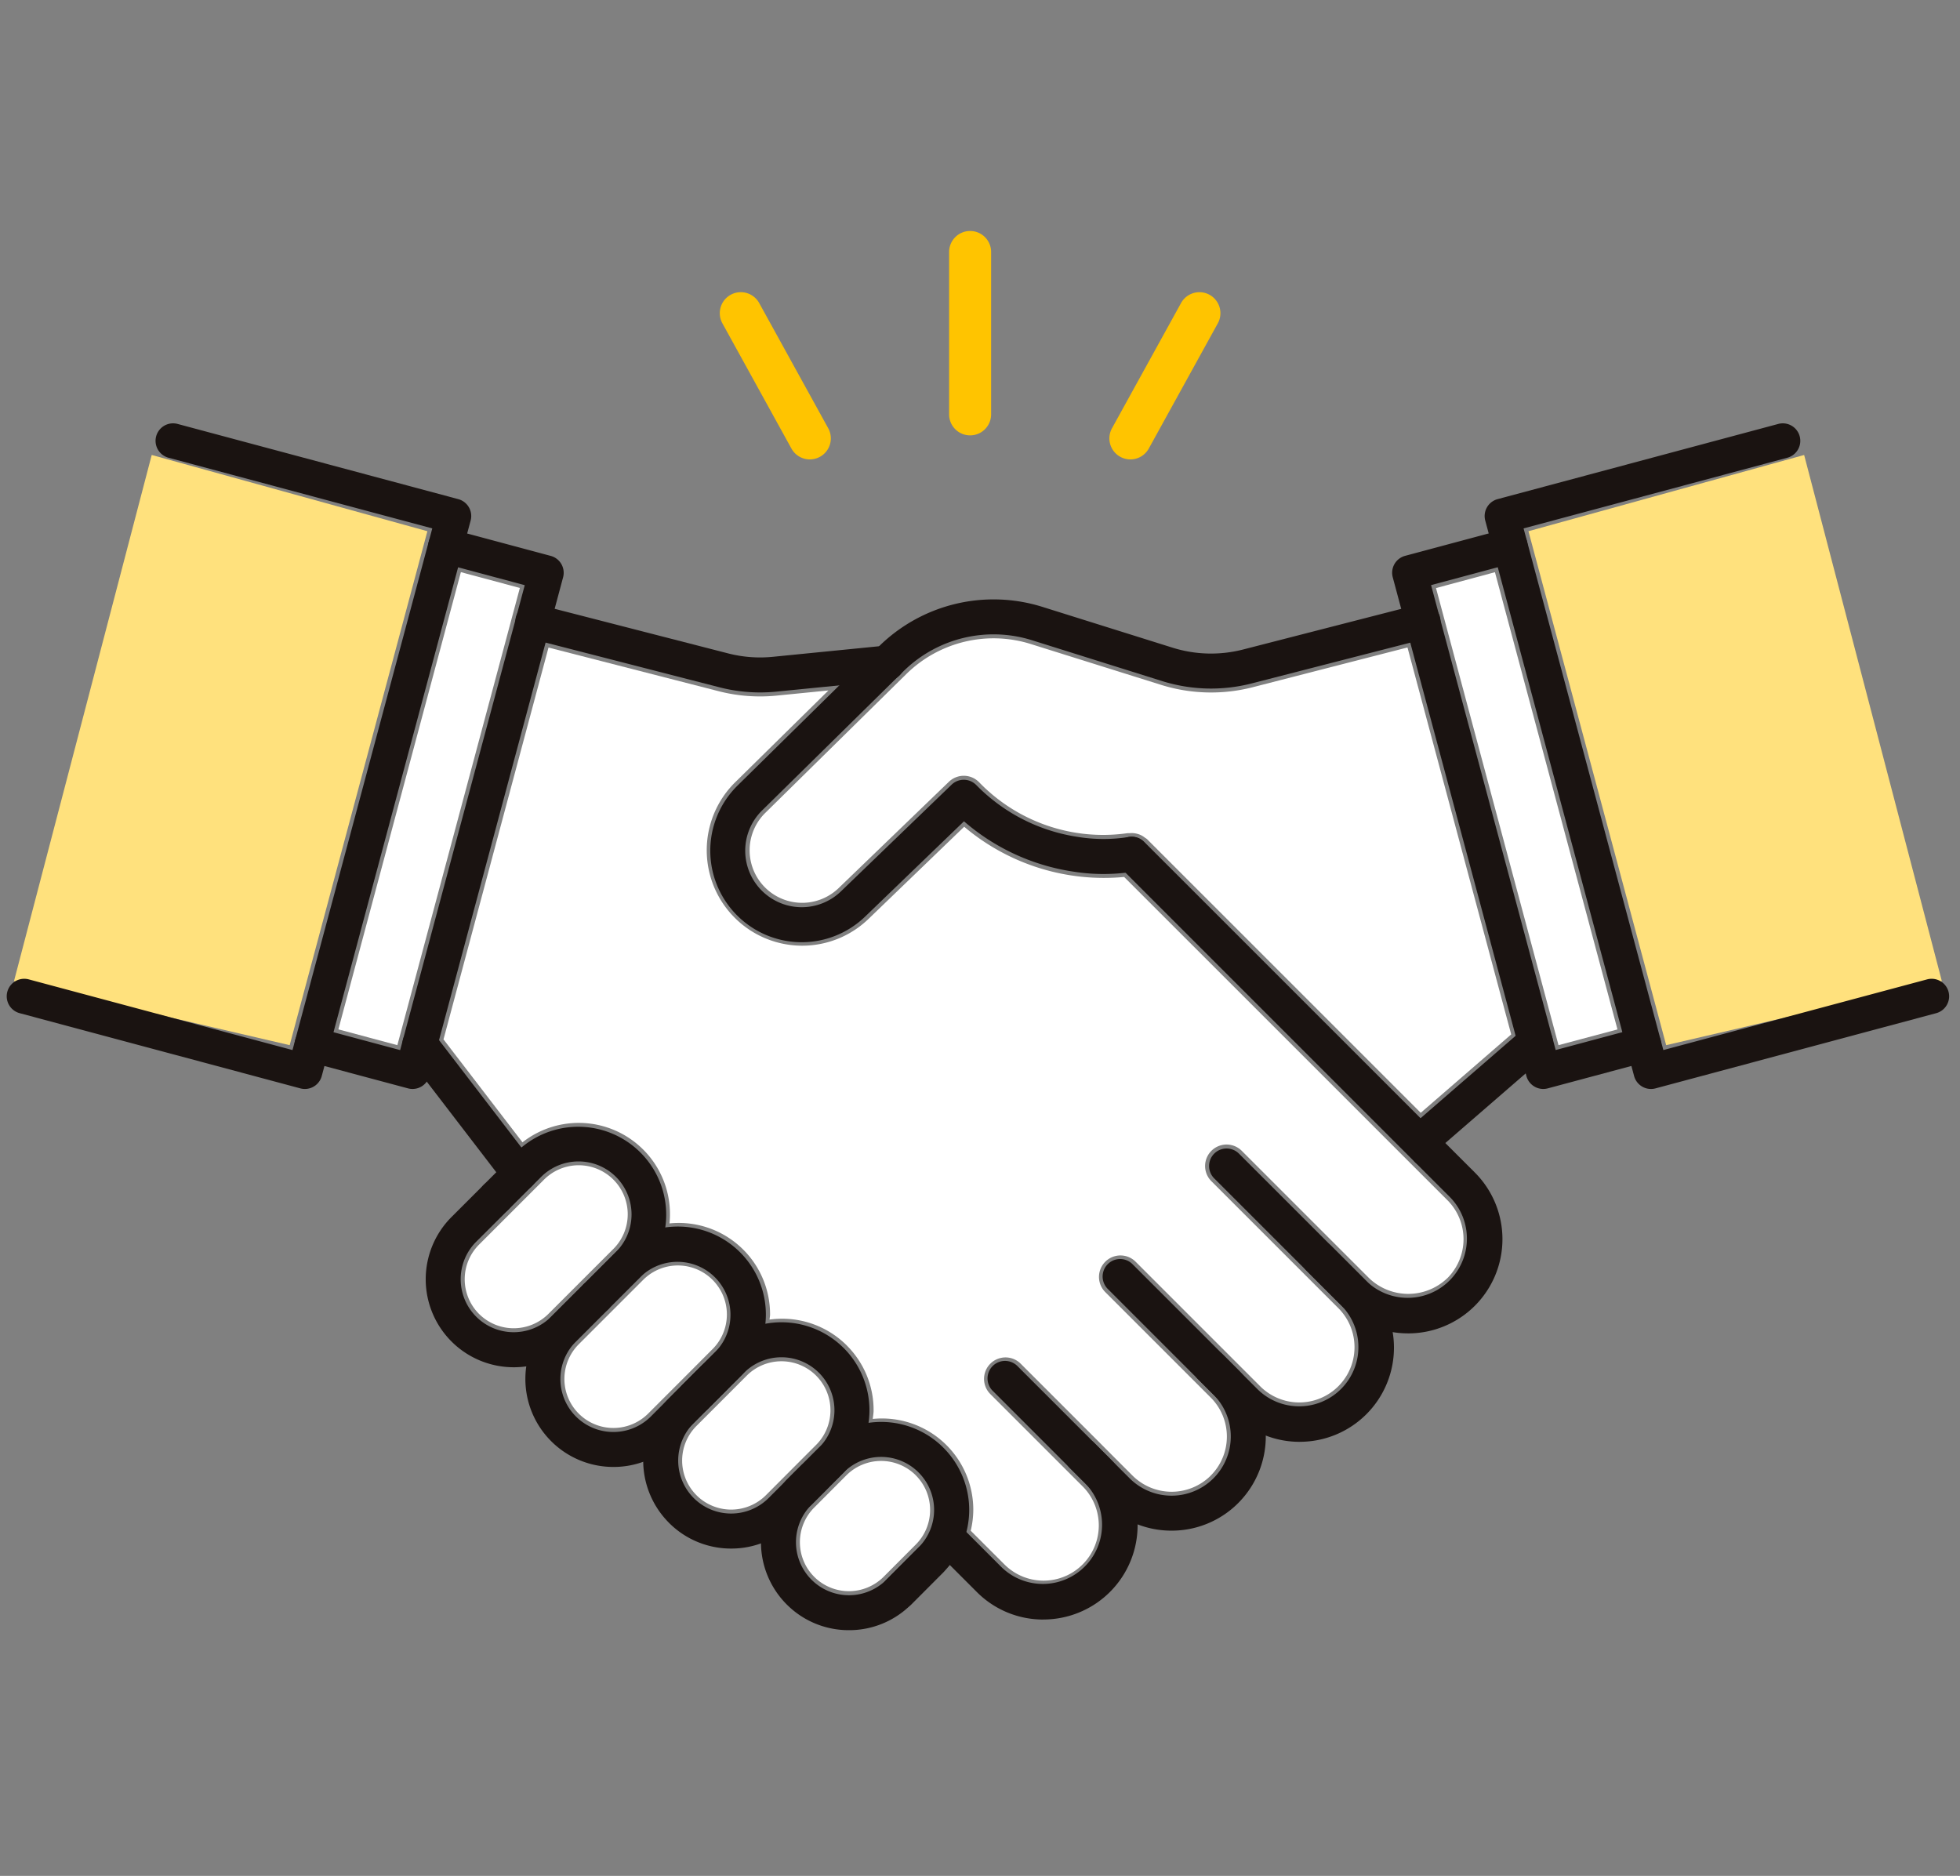 <svg xmlns="http://www.w3.org/2000/svg" width="140" height="134"><rect width="100%" height="100%" fill="#808080" stroke="none"/><defs><clipPath id="a"><path transform="translate(803 2681)" fill="#fff" stroke="#707070" d="M0 0h140v134H0z"/></clipPath></defs><g transform="translate(-803 -2681)" clip-path="url(#a)"><path d="M876.636 2727.007l9.287 2.911a11.955 11.955 0 006.559.172l11.053-2.84 7.407 27.641-6.461 5.6-19.556-19.556a1.411 1.411 0 00-.141-.094 1.7 1.7 0 00-.229-.153 1.5 1.5 0 00-.3-.12 1.6 1.6 0 00-.254-.05 1.549 1.549 0 00-.329 0 1.439 1.439 0 00-.146 0 12.311 12.311 0 01-10.6-3.652 1.533 1.533 0 00-2.149-.02l-7.905 7.622a3.752 3.752 0 01-5.236-5.374l9.867-9.715c.02-.021.044-.038.063-.06l.163-.161a8.88 8.88 0 018.907-2.151z" fill="#fff"/><path d="M804 2751.083l9.837-37.583 19.691 5.446-9.836 36.713z" fill="#ffe17d"/><path fill="#fff" d="M827.17 2754.531l8.75-32.661 4.213 1.129-8.75 32.66zm10.046 20.325a3.505 3.505 0 010-4.949l2.306-2.306 2.3-2.3a3.502 3.502 0 114.952 4.952l-2.3 2.3-2.306 2.306a3.507 3.507 0 01-4.952-.003zm7.121 7.121a3.505 3.505 0 010-4.949l2.306-2.306 2.3-2.3a3.5 3.5 0 114.952 4.95l-2.3 2.306-1.015 1.015-1.291 1.291a3.506 3.506 0 01-4.952-.007zm8.441 5.861l-.029-.031a3.5 3.5 0 010-4.949l1.015-1.016 1.29-1.29 1.288-1.29a3.507 3.507 0 014.922-.028l.029.031a3.5 3.5 0 010 4.949l-1.288 1.29-2.3 2.306a3.508 3.508 0 01-4.927.028zm13.333 5.802a3.508 3.508 0 01-4.922.028l-.029-.031a3.5 3.5 0 010-4.949l2.3-2.306a3.508 3.508 0 014.922-.029l.029.032a3.5 3.5 0 010 4.949z"/><path d="M906.377 2772.307a4.038 4.038 0 01-5.579 0l-2.51-2.51-6.59-6.59a1.534 1.534 0 10-2.17 2.17l9.1 9.1a3.947 3.947 0 01-5.582 5.581l-1.4-1.4-7.549-7.549a1.534 1.534 0 00-2.17 2.168l6.446 6.446 1.106 1.107a3.943 3.943 0 010 5.576l-.029.032a3.958 3.958 0 01-5.552-.029l-1.4-1.4-1.1-1.106-5.512-5.511a1.534 1.534 0 00-2.168 2.17l5.511 5.511 1.1 1.1a3.946 3.946 0 01-5.581 5.581l-2.41-2.41a6.6 6.6 0 00.183-1.48 6.524 6.524 0 00-1.886-4.605l-.039-.04a6.532 6.532 0 00-5.256-1.86c.02-.2.06-.406.06-.614a6.52 6.52 0 00-1.886-4.605l-.039-.042a6.547 6.547 0 00-5.506-1.837c.007-.121.036-.238.036-.361a6.524 6.524 0 00-7.184-6.509 6.515 6.515 0 00-10.5-5.792l-5.642-7.353 7.5-27.99 12.134 3.114a11.936 11.936 0 002.977.378q.591 0 1.184-.059l3.7-.367-6.69 6.586a6.819 6.819 0 009.516 9.768l6.87-6.62a15.461 15.461 0 0011.426 3.588l20.574 20.573 2.51 2.509a3.943 3.943 0 010 5.581zm7.945-16.648l-8.214-30.652-.536-2 4.21-1.133 8.752 32.662z" fill="#fff"/><path d="M922.013 2755.659l-9.664-36.065-.174-.648 19.692-5.446 9.837 37.583z" fill="#ffe17d"/><g fill="#1a1311"><path d="M860.269 2748.305a6.518 6.518 0 01-4.483-1.782l-.009-.009a6.534 6.534 0 01-.094-9.4l10.093-9.936a11.666 11.666 0 0111.692-2.824l9.287 2.912a9.19 9.19 0 005.034.131l12.523-3.219a1.25 1.25 0 11.622 2.421l-12.523 3.219a11.689 11.689 0 01-6.4-.166l-9.292-2.916a9.171 9.171 0 00-9.191 2.22l-10.093 9.936a4.034 4.034 0 00.063 5.811l.007.006a4.032 4.032 0 005.562-.036l7.905-7.622a1.25 1.25 0 011.751.016 12.792 12.792 0 007.242 3.712 11.441 11.441 0 003.618.016 1.25 1.25 0 01.515 2.446 13.625 13.625 0 01-4.391.027 15.352 15.352 0 01-7.851-3.6l-7.054 6.8a6.518 6.518 0 01-4.533 1.837z"/><path d="M913.235 2758.788a1.25 1.25 0 01-1.207-.927l-9.546-35.625a1.25 1.25 0 01.884-1.531l7.175-1.923a1.25 1.25 0 11.647 2.415l-5.968 1.6 8.9 33.21 5.968-1.6a1.25 1.25 0 11.647 2.415l-7.175 1.922a1.252 1.252 0 01-.325.044z"/><path d="M920.928 2758.789a1.251 1.251 0 01-1.207-.927l-10.632-39.677a1.25 1.25 0 01.884-1.531l20.046-5.371a1.25 1.25 0 01.647 2.415l-18.839 5.048 9.984 37.262 18.839-5.048a1.25 1.25 0 01.647 2.415l-20.046 5.371a1.252 1.252 0 01-.323.043zm-88.461-.001a1.252 1.252 0 01-.324-.043l-7.175-1.919a1.25 1.25 0 01.647-2.415l5.967 1.6 8.9-33.21-5.967-1.6a1.25 1.25 0 01.647-2.415l7.175 1.923a1.25 1.25 0 01.884 1.531l-9.548 35.622a1.251 1.251 0 01-1.206.926z"/><path d="M824.777 2758.789a1.252 1.252 0 01-.324-.043l-20.046-5.371a1.25 1.25 0 01.647-2.415l18.839 5.048 9.984-37.262-18.839-5.048a1.25 1.25 0 01.647-2.415l20.046 5.371a1.25 1.25 0 01.886 1.531l-10.634 39.677a1.251 1.251 0 01-1.206.927zm80.254 4.503a1.247 1.247 0 01-.945-.431 1.25 1.25 0 01.126-1.763l7.64-6.622a1.25 1.25 0 011.763.126 1.25 1.25 0 01-.125 1.764l-7.64 6.621a1.245 1.245 0 01-.819.305zm-47.744-32.829a11.633 11.633 0 01-2.9-.368l-13.614-3.5a1.25 1.25 0 11.622-2.421l13.614 3.5a9.156 9.156 0 003.192.244l8.047-.8a1.25 1.25 0 01.247 2.488l-8.048.8q-.581.057-1.16.057zm-17.178 35.633a1.248 1.248 0 01-.993-.489l-7.115-9.274a1.25 1.25 0 01.231-1.753 1.25 1.25 0 011.753.231l7.115 9.274a1.25 1.25 0 01-.991 2.011z"/><path d="M903.587 2776.247a6.682 6.682 0 01-4.758-1.971l-2.509-2.509a1.25 1.25 0 011.768-1.768l2.509 2.51a4.231 4.231 0 005.983-5.983l-2.509-2.508a1.25 1.25 0 011.767-1.768l2.51 2.508a6.732 6.732 0 01-4.761 11.49z"/><path d="M895.836 2783.994a6.708 6.708 0 01-4.757-1.967l-2.51-2.51a1.25 1.25 0 011.768-1.768l2.509 2.509a4.231 4.231 0 005.983-5.983l-9.1-9.1a1.25 1.25 0 011.768-1.768l9.1 9.1a6.727 6.727 0 01-4.761 11.485z"/><path d="M886.682 2790.339a6.706 6.706 0 01-4.758-1.967l-2.509-2.509a1.25 1.25 0 011.768-1.768l2.509 2.509a4.235 4.235 0 005.954.026l.028-.029a4.228 4.228 0 000-5.98l-7.549-7.551a1.25 1.25 0 111.768-1.768l7.549 7.551a6.728 6.728 0 01.033 9.483l-.034.035a6.711 6.711 0 01-4.759 1.968z"/><path d="M877.527 2796.689a6.685 6.685 0 01-4.758-1.971l-2.51-2.51a1.252 1.252 0 011.768-1.772l2.509 2.51a4.231 4.231 0 005.983-5.983l-6.615-6.615a1.25 1.25 0 011.768-1.768l6.616 6.616a6.732 6.732 0 01-4.76 11.49zm27.428-32.306a1.246 1.246 0 01-.884-.364l-21.114-21.116a1.25 1.25 0 010-1.768 1.25 1.25 0 011.768 0l21.116 21.114a1.25 1.25 0 01-.884 2.134zm-65.261 14.284a6.286 6.286 0 01-4.446-10.729l2.306-2.305a1.25 1.25 0 011.767 1.768l-2.306 2.3a3.785 3.785 0 005.354 5.353l2.306-2.306a1.25 1.25 0 111.768 1.768l-2.306 2.306a6.243 6.243 0 01-4.443 1.845z"/><path d="M846.815 2785.788a6.286 6.286 0 01-4.446-10.732l2.306-2.3a1.25 1.25 0 111.768 1.768l-2.306 2.306a3.785 3.785 0 005.353 5.353l2.3-2.306a1.25 1.25 0 111.768 1.767l-2.3 2.306a6.243 6.243 0 01-4.443 1.838z"/><path d="M855.225 2791.618a6.242 6.242 0 01-4.443-1.841l-.035-.037a6.291 6.291 0 01.034-8.852l2.3-2.306a1.25 1.25 0 111.768 1.767l-2.3 2.306a3.788 3.788 0 000 5.351l.028.029a3.783 3.783 0 005.324-.027l2.306-2.306a1.25 1.25 0 011.768 1.768l-2.306 2.306a6.243 6.243 0 01-4.444 1.842z"/><path d="M863.637 2797.448a6.24 6.24 0 01-4.438-1.834l-.007-.006a6.291 6.291 0 010-8.886l2.306-2.306a1.25 1.25 0 011.768 1.768l-2.306 2.306a3.788 3.788 0 000 5.348l.005.005a3.783 3.783 0 005.351 0l2.3-2.306a1.25 1.25 0 011.768 1.767l-2.3 2.306a6.243 6.243 0 01-4.447 1.838zm-18.08-22.56a1.25 1.25 0 01-.884-2.134l2.3-2.3a3.785 3.785 0 10-5.352-5.353l-2.306 2.306a1.25 1.25 0 01-1.768-1.768l2.31-2.311a6.285 6.285 0 018.888 8.889l-2.3 2.3a1.246 1.246 0 01-.888.371z"/><path d="M852.675 2782.009a1.25 1.25 0 01-.884-2.134l2.306-2.306a3.785 3.785 0 00-5.353-5.352l-2.3 2.3a1.25 1.25 0 01-1.769-1.76l2.3-2.3a6.285 6.285 0 018.889 8.888l-2.306 2.306a1.246 1.246 0 01-.883.358z"/><path d="M860.076 2788.854a1.25 1.25 0 01-.884-2.134l2.306-2.306a3.79 3.79 0 00.027-5.324l-.029-.028a3.783 3.783 0 00-5.351 0l-2.306 2.3a1.25 1.25 0 01-1.767-1.768l2.306-2.3a6.283 6.283 0 018.852-.034l.037.035a6.293 6.293 0 010 8.886l-2.306 2.306a1.246 1.246 0 01-.885.367z"/><path d="M867.197 2795.974a1.25 1.25 0 01-.884-2.134l2.3-2.306a3.783 3.783 0 000-5.351l-.029-.03a3.783 3.783 0 00-5.323.027l-2.299 2.307a1.25 1.25 0 01-1.768-1.768l2.306-2.306a6.283 6.283 0 018.886 0l.036.037a6.283 6.283 0 01-.034 8.852l-2.3 2.306a1.246 1.246 0 01-.891.366z"/></g><path d="M872.294 2712.1a1.5 1.5 0 01-1.5-1.5V2699a1.5 1.5 0 011.5-1.5 1.5 1.5 0 011.5 1.5v11.6a1.5 1.5 0 01-1.5 1.5zm-11.448 1.717a1.5 1.5 0 01-1.315-.776l-4.931-8.945a1.5 1.5 0 01.59-2.038 1.5 1.5 0 012.038.589l4.931 8.945a1.5 1.5 0 01-1.312 2.224zm22.896 0a1.493 1.493 0 01-.723-.187 1.5 1.5 0 01-.591-2.038l4.932-8.944a1.5 1.5 0 012.038-.589 1.5 1.5 0 01.589 2.037l-4.931 8.945a1.5 1.5 0 01-1.314.776z" fill="#ffc400"/></g></svg>